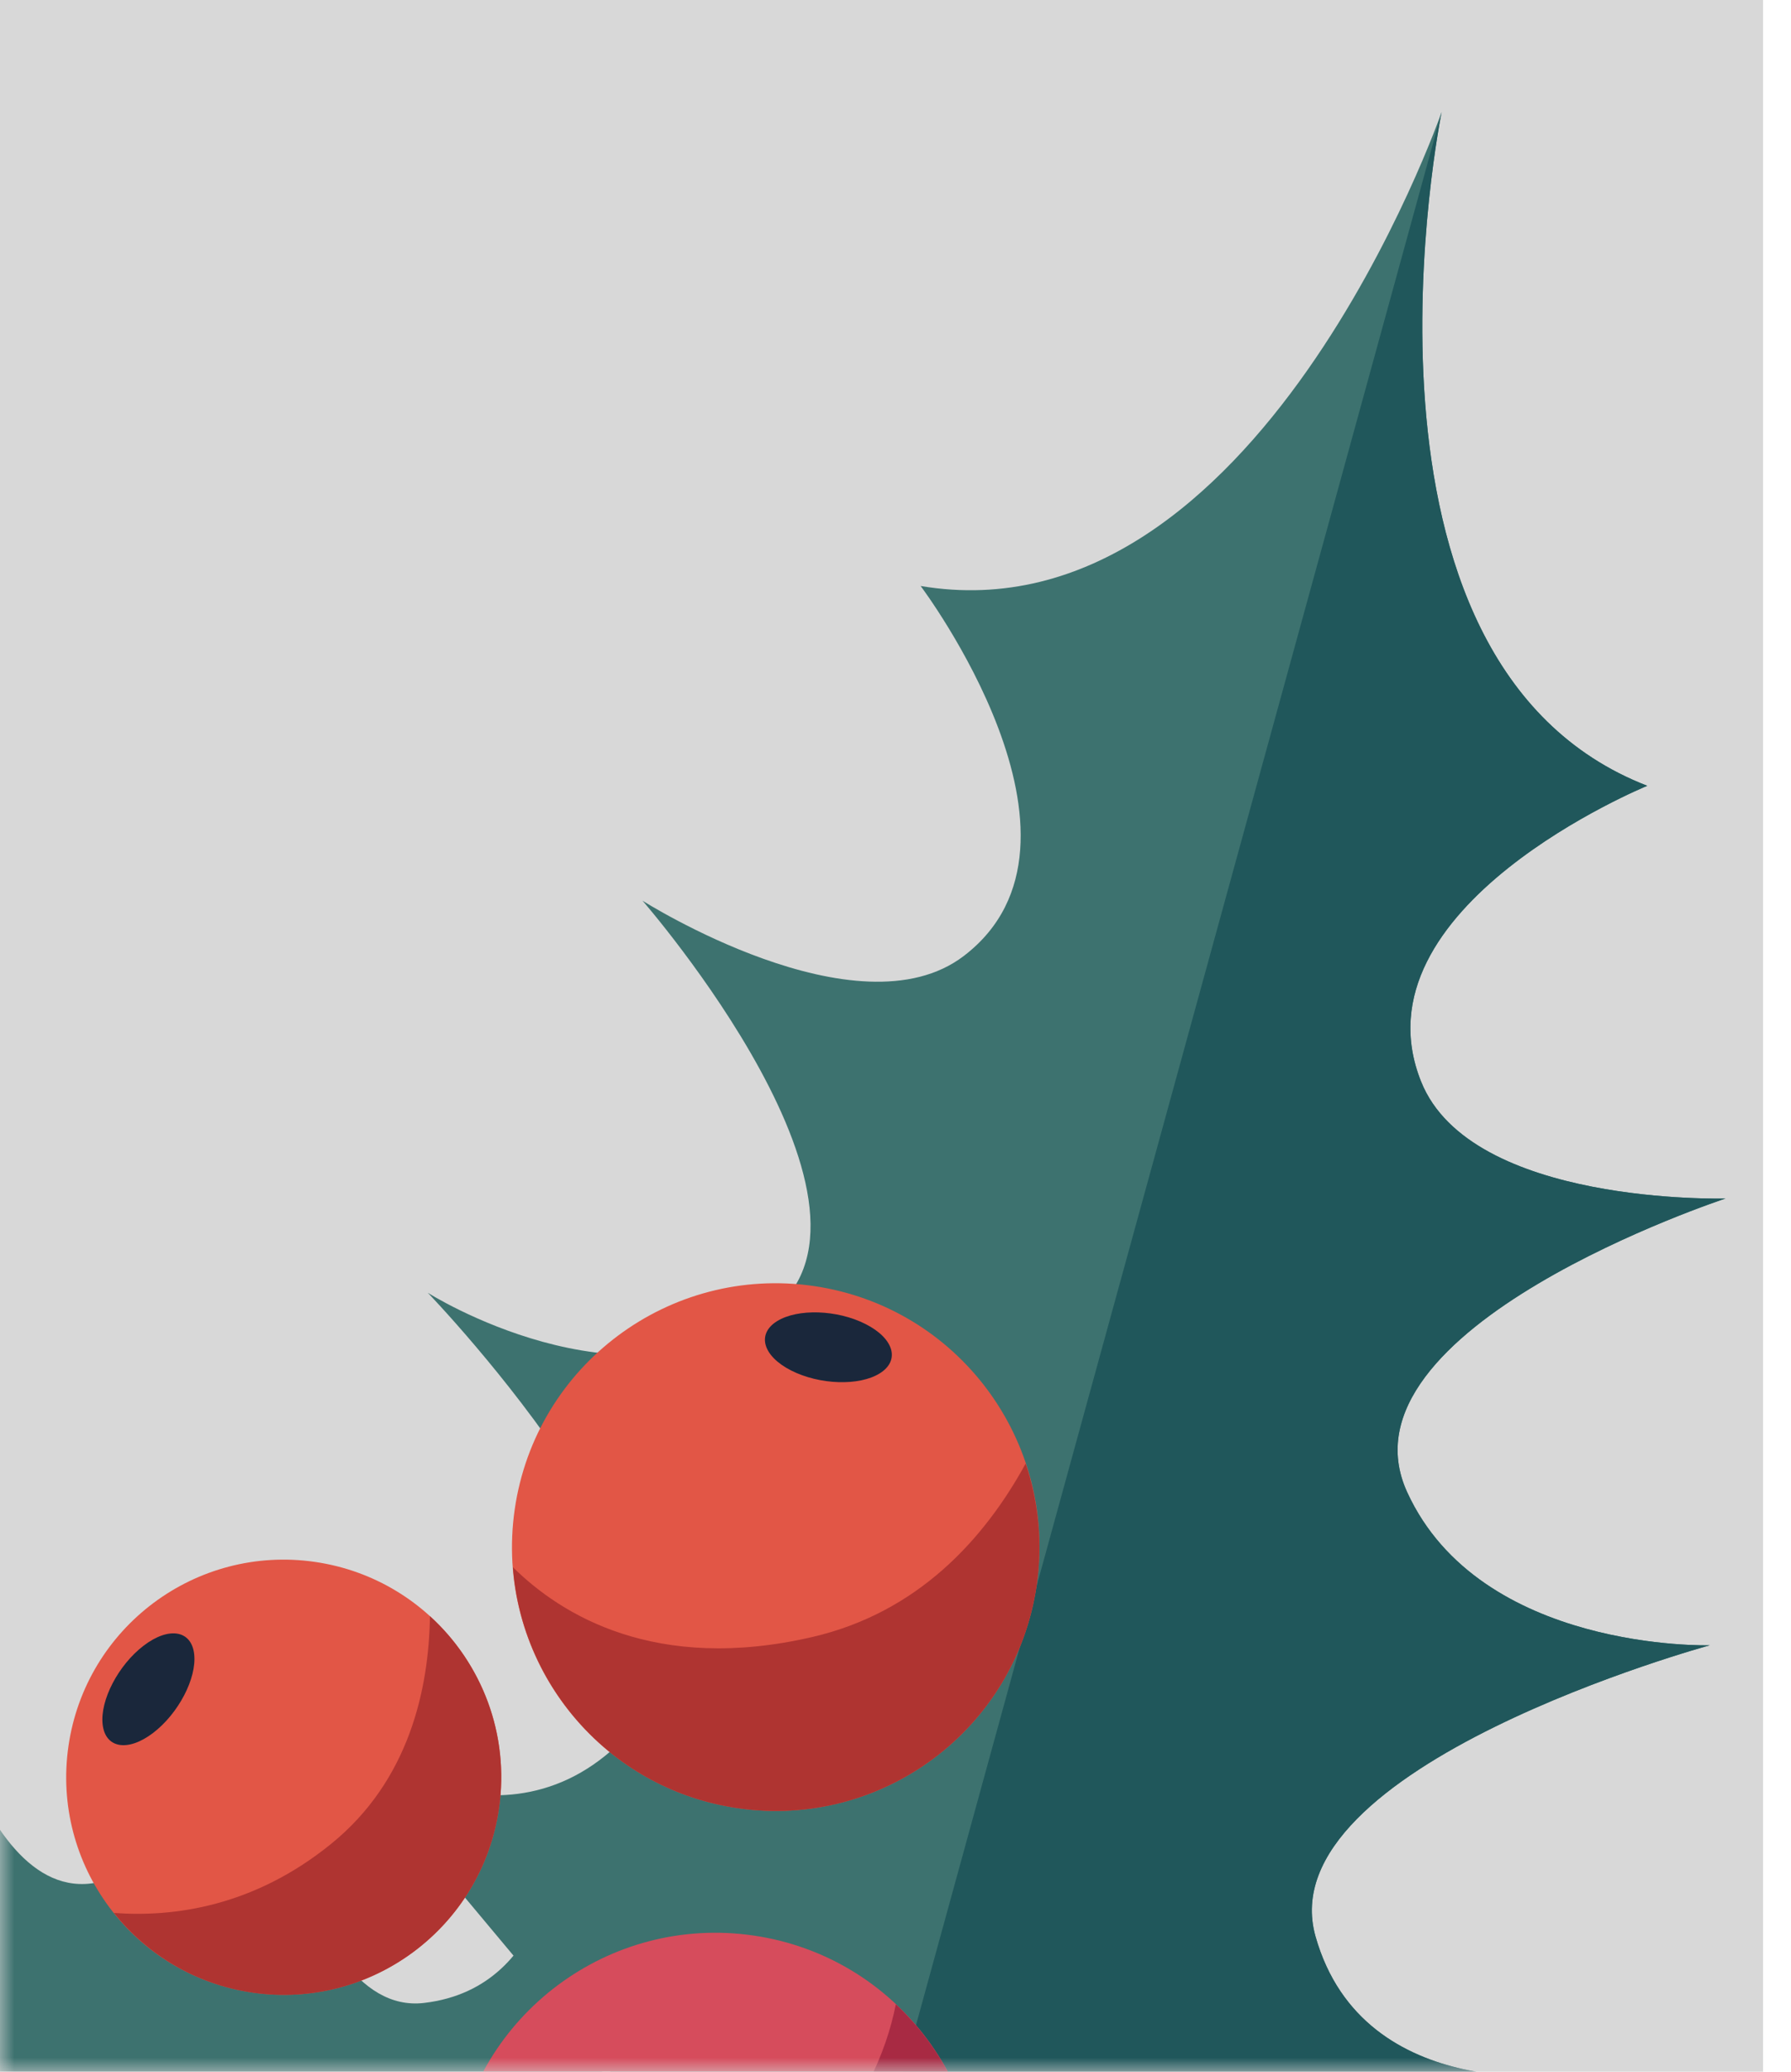 <?xml version="1.0" encoding="UTF-8"?>
<svg width="64px" height="74px" viewBox="0 0 64 74" version="1.1" xmlns="http://www.w3.org/2000/svg" xmlns:xlink="http://www.w3.org/1999/xlink">
    <!-- Generator: Sketch 62 (91390) - https://sketch.com -->
    <title>m-section7-graphicleft</title>
    <desc>Created with Sketch.</desc>
    <defs>
        <rect id="path-1" x="0" y="0" width="63" height="74"></rect>
    </defs>
    <g id="m-section7-graphicleft" stroke="none" stroke-width="1" fill="none" fill-rule="evenodd">
        <g id="Group-31">
            <mask id="mask-2" fill="white">
                <use xlink:href="#path-1"></use>
            </mask>
            <use id="Mask" fill="#D8D8D8" opacity="0" xlink:href="#path-1"></use>
            <g id="Group-27-Copy" mask="url(#mask-2)">
                <g transform="translate(-33, 4)">
                    <path d="M48.153,67.543 C43.398,68.1 42.075,55.766 42.075,55.766 C42.075,55.766 41.268,61.921 36.687,63.189 C31.979,64.492 30.218,53.428 30.218,53.428 C30.218,53.428 29.321,60.257 25.792,61.055 C20.83,62.177 18.867,53.747 18.867,53.747 C14.209,61.715 0,56.346 0,56.346 C0,56.346 13.374,63.549 10.414,72.291 C10.414,72.291 18.065,68.243 20.473,72.724 C22.186,75.911 17.62,81.068 17.62,81.068 C17.62,81.068 27.127,75.139 29.231,79.548 C31.279,83.837 27.163,88.484 27.163,88.484 C27.163,88.484 37.341,81.392 40.039,85.347 C42.737,89.302 38.405,93.097 38.405,93.097 L56.718,82.198 L52.932,61.226 C52.932,61.226 52.909,66.985 48.153,67.543" id="Fill-1" fill="#3D726F"></path>
                    <path d="M10.414,72.291 C10.414,72.291 18.065,68.243 20.473,72.724 C22.186,75.911 17.62,81.068 17.62,81.068 C17.62,81.068 27.127,75.139 29.231,79.548 C31.279,83.837 27.163,88.484 27.163,88.484 C27.163,88.484 37.34,81.391 40.039,85.347 C42.737,89.302 38.405,93.097 38.405,93.097 L56.718,82.197 L0,56.346 C0,56.346 13.374,63.549 10.414,72.291" id="Fill-3" fill="#20575B"></path>
                    <path d="M80.01,65.169 C78.284,59.082 94.097,54.768 94.097,54.768 C94.097,54.768 85.899,55.007 83.284,49.297 C80.596,43.428 94.661,38.81 94.661,38.81 C94.661,38.81 85.563,39.071 83.783,34.636 C81.278,28.397 91.864,24.068 91.864,24.068 C80.491,19.663 84.516,-1.11413091e-14 84.516,-1.11413091e-14 C84.516,-1.11413091e-14 77.924,18.958 65.898,16.931 C65.898,16.931 72.784,26.063 67.443,30.144 C63.646,33.047 55.96,28.172 55.96,28.172 C55.96,28.172 65.688,39.331 60.379,43.001 C55.213,46.573 48.287,42.177 48.287,42.177 C48.287,42.177 59.674,53.967 55.08,58.317 C50.487,62.667 44.627,57.811 44.627,57.811 L62.687,79.416 L89.253,70.077 C89.253,70.077 81.735,71.255 80.01,65.169" id="Fill-5" fill="#3D726F"></path>
                    <path d="M89.253,70.077 C89.253,70.077 81.735,71.256 80.009,65.169 C78.285,59.082 94.097,54.768 94.097,54.768 C94.097,54.768 85.898,55.007 83.283,49.297 C80.596,43.428 94.661,38.809 94.661,38.809 C94.661,38.809 85.563,39.071 83.783,34.636 C81.278,28.397 91.864,24.068 91.864,24.068 C80.492,19.663 84.516,0 84.516,0 L62.687,79.415 L89.253,70.077 Z" id="Fill-7" fill="#20575B"></path>
                    <path d="M57.214,83.786 C62.365,84.535 67.147,80.966 67.896,75.816 C68.644,70.665 65.075,65.883 59.924,65.135 C54.774,64.386 49.992,67.955 49.244,73.106 C48.495,78.256 52.064,83.038 57.214,83.786" id="Fill-9" fill="#D64C5C"></path>
                    <path d="M59.365,60.586 C64.516,61.335 69.298,57.766 70.046,52.616 C70.794,47.465 67.226,42.683 62.076,41.935 C56.925,41.186 52.143,44.755 51.394,49.906 C50.646,55.056 54.215,59.838 59.365,60.586" id="Fill-11" fill="#E25646"></path>
                    <path d="M61.272,44.953 C62.287,45.467 63.704,45.513 64.439,45.054 C65.172,44.596 64.945,43.808 63.931,43.294 C62.917,42.779 61.499,42.734 60.765,43.192 C60.031,43.65 60.258,44.438 61.272,44.953" id="Fill-13" fill="#1A273B"></path>
                    <path d="M42.021,67.173 C46.269,67.79 50.213,64.847 50.83,60.599 C51.447,56.351 48.504,52.408 44.256,51.79 C40.008,51.173 36.064,54.116 35.447,58.364 C34.83,62.612 37.773,66.556 42.021,67.173" id="Fill-15" fill="#E25646"></path>
                    <path d="M38.473,57.897 C39.376,57.206 40.033,55.949 39.939,55.089 C39.846,54.229 39.037,54.091 38.133,54.781 C37.229,55.471 36.573,56.729 36.667,57.589 C36.76,58.449 37.569,58.587 38.473,57.897" id="Fill-17" fill="#1A273B"></path>
                    <path d="M67.895,75.816 C68.355,72.649 67.179,69.626 65.012,67.589 C64.659,69.382 63.76,71.331 61.97,73.335 C58.294,77.454 53.662,78.51 50.099,78.589 C51.42,81.294 54.011,83.321 57.214,83.786 C62.365,84.535 67.147,80.966 67.895,75.816" id="Fill-19" fill="#A82A43"></path>
                    <path d="M69.651,48.277 C68.167,50.986 65.795,53.6 62.024,54.473 C56.425,55.768 53.05,53.681 51.328,51.979 C51.654,56.282 54.916,59.94 59.365,60.586 C64.516,61.335 69.298,57.766 70.046,52.616 C70.265,51.106 70.105,49.631 69.651,48.277" id="Fill-23" fill="#AF3431"></path>
                    <path d="M48.364,53.727 C48.324,56.335 47.622,59.598 44.835,61.859 C42.054,64.115 39.187,64.485 37.072,64.328 C38.26,65.815 39.988,66.878 42.021,67.173 C46.269,67.79 50.213,64.847 50.83,60.599 C51.216,57.944 50.21,55.407 48.364,53.727" id="Fill-25" fill="#AF3431"></path>
                </g>
            </g>
        </g>
    </g>
</svg>